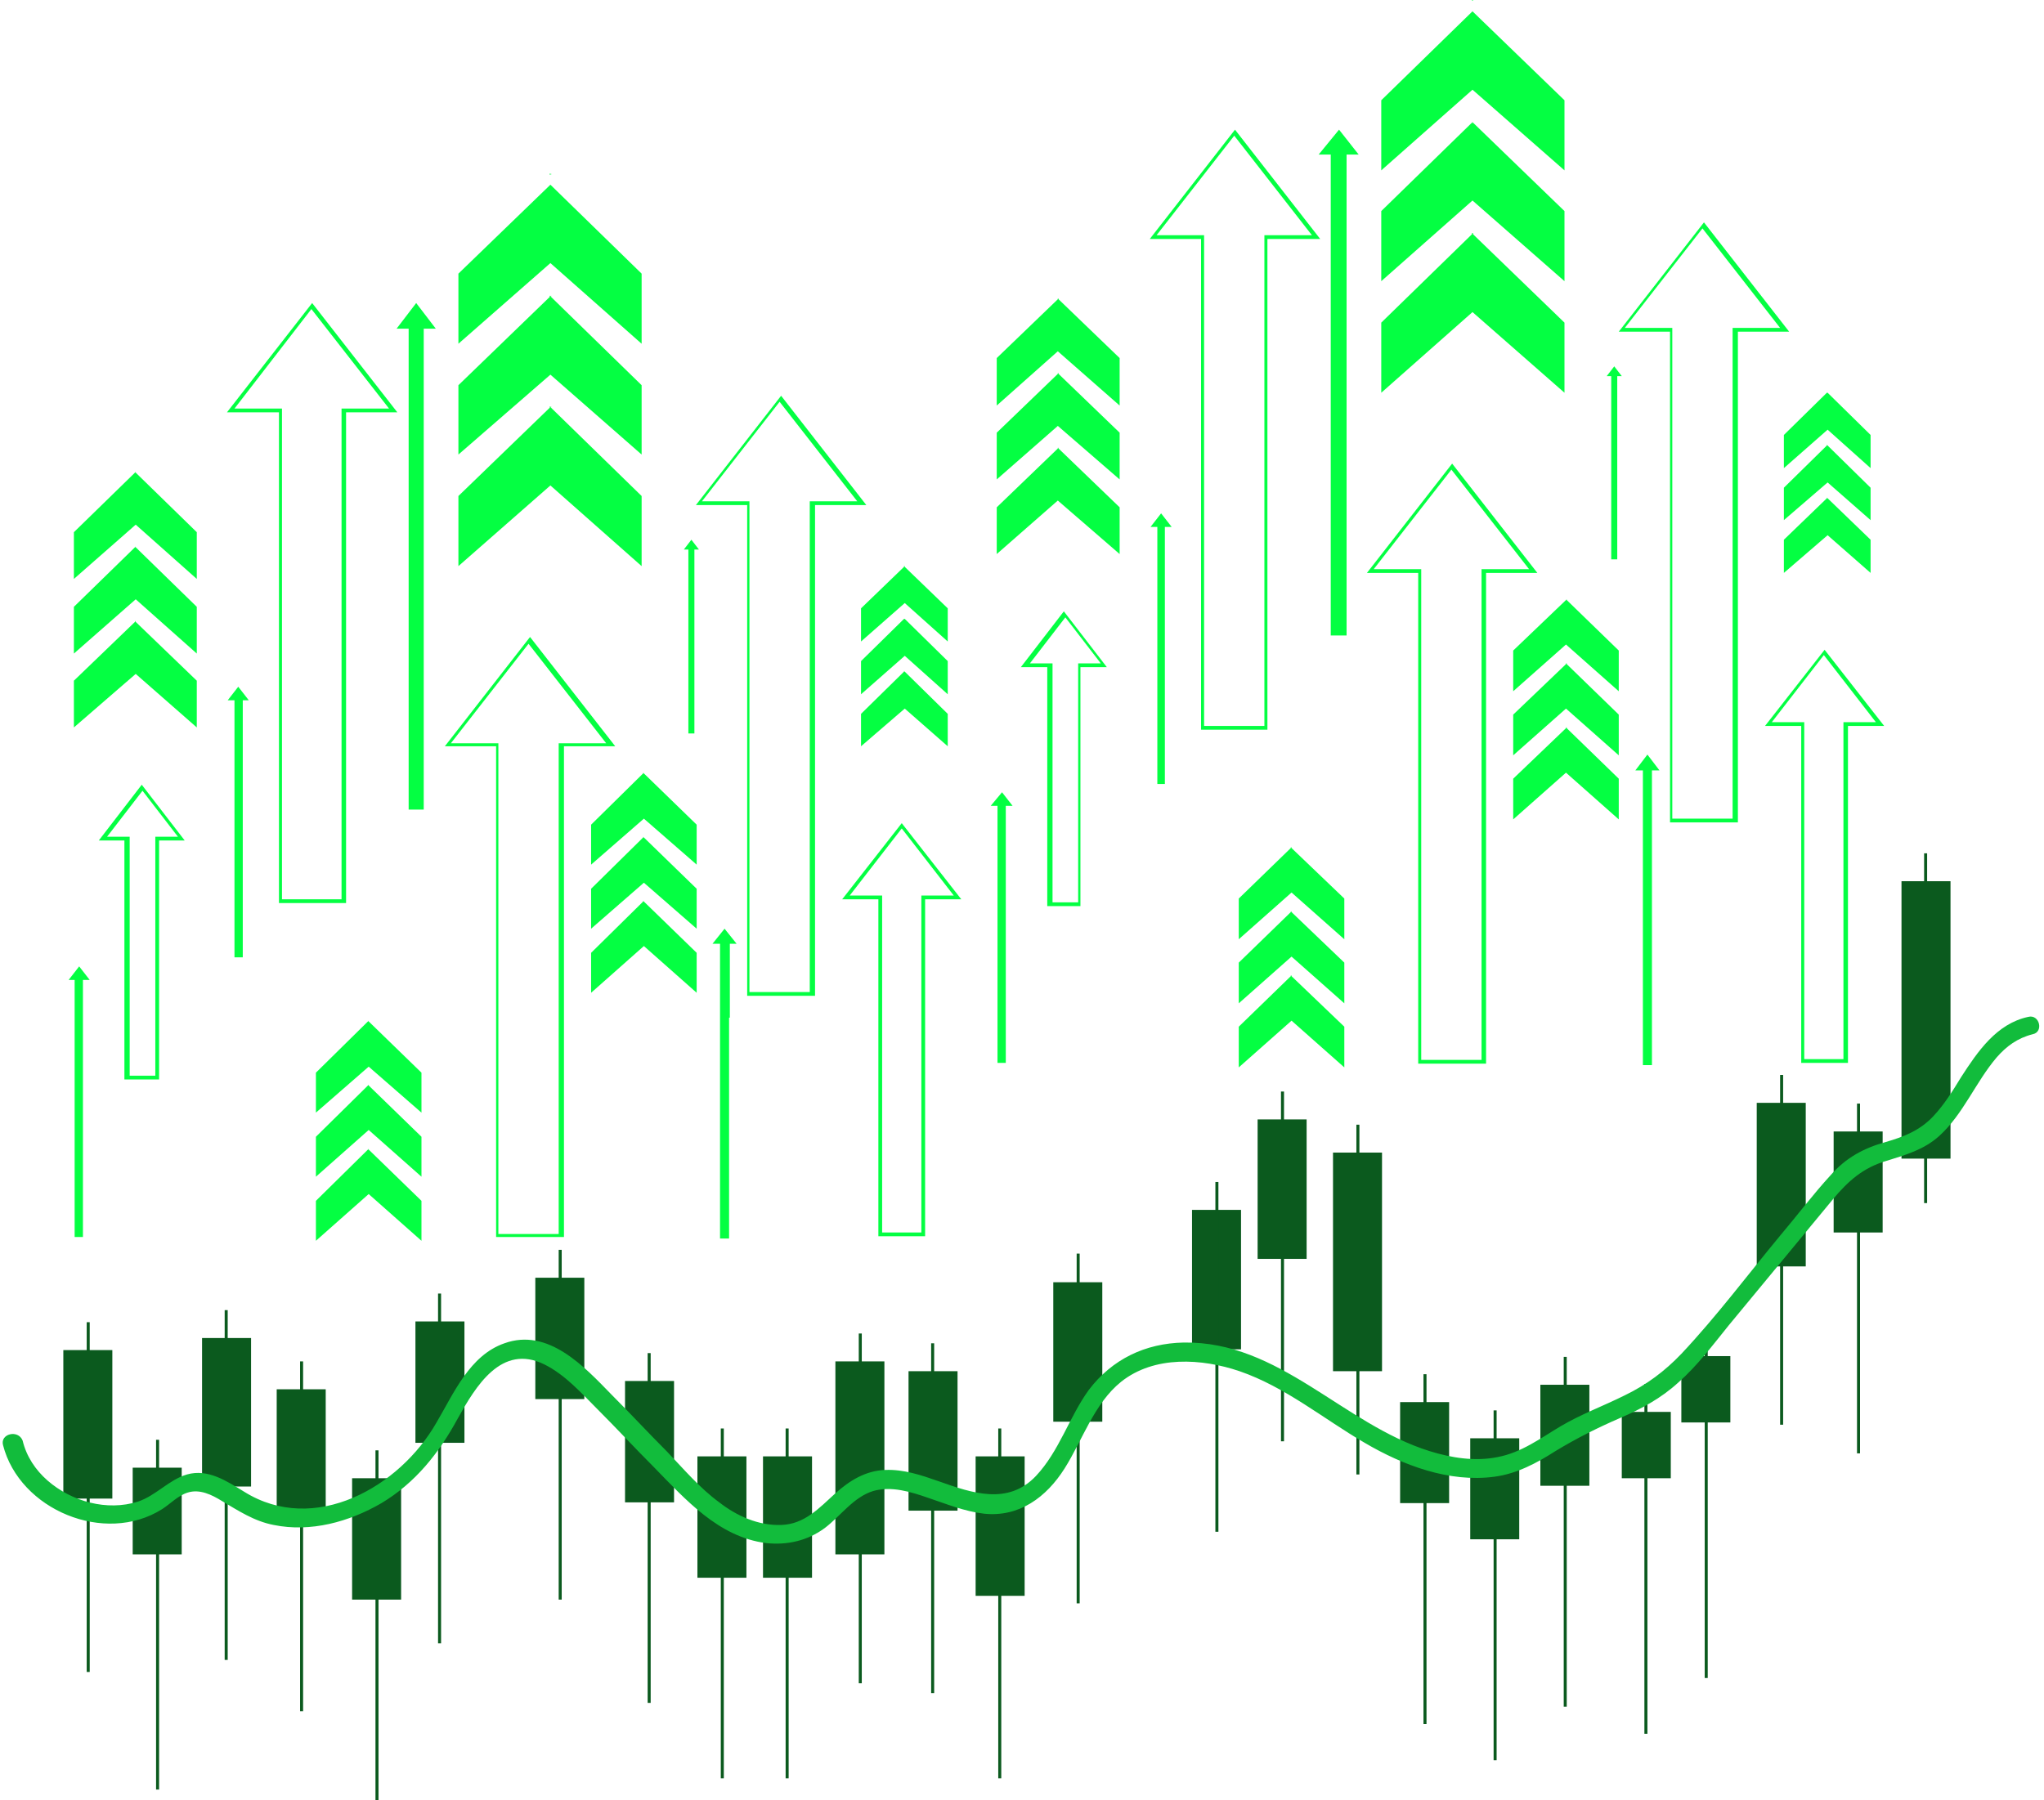 <?xml version="1.0" encoding="UTF-8" standalone="no"?><svg xmlns="http://www.w3.org/2000/svg" xmlns:xlink="http://www.w3.org/1999/xlink" fill="#000000" height="238.8" preserveAspectRatio="xMidYMid meet" version="1" viewBox="99.9 90.1 271.1 238.8" width="271.1" zoomAndPan="magnify"><g><g id="change1_7"><path d="M108.3 269.2H114.8V288.9H108.3z" fill="#0b5a1e"/></g><g id="change1_10"><path d="M111.4 265.5H111.8V311.9H111.4z" fill="#0b5a1e"/></g><g id="change1_36"><path d="M126.7 267.6H133.2V287.3H126.7z" fill="#0b5a1e"/></g><g id="change1_17"><path d="M129.7 263.9H130.1V310.3H129.7z" fill="#0b5a1e"/></g><g><g id="change1_8"><path d="M117.5 284.8H124V296.3H117.5z" fill="#0b5a1e"/></g><g id="change1_19"><path d="M120.6 281.1H121V327.5H120.6z" fill="#0b5a1e"/></g></g><g><g id="change1_46"><path d="M136.6 274.4H143.1V290.5H136.6z" fill="#0b5a1e"/></g><g id="change1_44"><path d="M139.7 270.7H140.1V317.1H139.7z" fill="#0b5a1e"/></g></g><g><g id="change1_49"><path d="M146.6 286.2H153.1V302.3H146.6z" fill="#0b5a1e"/></g><g id="change1_37"><path d="M149.7 282.5H150.1V328.9H149.7z" fill="#0b5a1e"/></g></g><g><g id="change1_35"><path d="M155 265.4H161.5V281.5H155z" fill="#0b5a1e"/></g><g id="change1_39"><path d="M158 261.7H158.4V308.1H158z" fill="#0b5a1e"/></g></g><g><g id="change1_32"><path d="M170.9 259.6H177.4V275.7H170.9z" fill="#0b5a1e"/></g><g id="change1_16"><path d="M174 255.9H174.4V302.3H174z" fill="#0b5a1e"/></g></g><g><g id="change1_24"><path d="M182.8 273.3H189.3V289.4H182.8z" fill="#0b5a1e"/></g><g id="change1_40"><path d="M185.8 269.6H186.2V316H185.8z" fill="#0b5a1e"/></g></g><g><g id="change1_48"><path d="M192.4 283.3H198.9V299.4H192.4z" fill="#0b5a1e"/></g><g id="change1_5"><path d="M195.5 279.6H195.9V326H195.5z" fill="#0b5a1e"/></g></g><g><g id="change1_26"><path d="M201.1 283.3H207.6V299.4H201.1z" fill="#0b5a1e"/></g><g id="change1_22"><path d="M204.1 279.6H204.5V326H204.1z" fill="#0b5a1e"/></g></g><g><g id="change1_23"><path d="M210.7 270.7H217.2V296.3H210.7z" fill="#0b5a1e"/></g><g id="change1_29"><path d="M213.8 267H214.2V313.4H213.8z" fill="#0b5a1e"/></g></g><g><g id="change1_21"><path d="M220.4 272H226.9V290.5H220.4z" fill="#0b5a1e"/></g><g id="change1_11"><path d="M223.4 268.3H223.8V314.7H223.4z" fill="#0b5a1e"/></g></g><g><g id="change1_18"><path d="M229.3 283.3H235.8V301.8H229.3z" fill="#0b5a1e"/></g><g id="change1_42"><path d="M232.3 279.6H232.7V326H232.3z" fill="#0b5a1e"/></g></g><g><g id="change1_12"><path d="M239.6 260.2H246.1V278.7H239.6z" fill="#0b5a1e"/></g><g id="change1_45"><path d="M242.7 256.4H243.1V302.8H242.7z" fill="#0b5a1e"/></g></g><g><g id="change1_34"><path d="M258 250.6H264.5V269.1H258z" fill="#0b5a1e"/></g><g id="change1_41"><path d="M261.1 246.9H261.5V293.3H261.1z" fill="#0b5a1e"/></g></g><g><g id="change1_14"><path d="M266.7 238.6H273.2V257.1H266.7z" fill="#0b5a1e"/></g><g id="change1_33"><path d="M269.8 234.9H270.2V281.3H269.8z" fill="#0b5a1e"/></g></g><g><g id="change1_31"><path d="M276.7 243H283.2V272H276.7z" fill="#0b5a1e"/></g><g id="change1_2"><path d="M279.8 239.3H280.2V285.7H279.8z" fill="#0b5a1e"/></g></g><g><g id="change1_25"><path d="M285.6 276.1H292.1V289.5H285.6z" fill="#0b5a1e"/></g><g id="change1_47"><path d="M288.7 272.4H289.1V318.8H288.7z" fill="#0b5a1e"/></g></g><g><g id="change1_38"><path d="M294.9 280.9H301.4V294.3H294.9z" fill="#0b5a1e"/></g><g id="change1_27"><path d="M298 277.2H298.4V323.6H298z" fill="#0b5a1e"/></g></g><g><g id="change1_43"><path d="M304.2 273.8H310.7V287.2H304.2z" fill="#0b5a1e"/></g><g id="change1_3"><path d="M307.3 270.1H307.7V316.5H307.3z" fill="#0b5a1e"/></g></g><g><g id="change1_15"><path d="M315 277.4H321.5V286.2H315z" fill="#0b5a1e"/></g><g id="change1_1"><path d="M318 273.7H318.4V320.1H318z" fill="#0b5a1e"/></g></g><g><g id="change1_4"><path d="M322.9 270H329.4V278.8H322.9z" fill="#0b5a1e"/></g><g id="change1_30"><path d="M326 266.3H326.4V312.7H326z" fill="#0b5a1e"/></g></g><g><g id="change1_9"><path d="M332.9 236.4H339.4V258.1H332.9z" fill="#0b5a1e"/></g><g id="change1_20"><path d="M336 232.7H336.4V279.1H336z" fill="#0b5a1e"/></g></g><g><g id="change1_50"><path d="M343.1 240.2H349.6V253.6H343.1z" fill="#0b5a1e"/></g><g id="change1_13"><path d="M346.2 236.5H346.6V282.9H346.2z" fill="#0b5a1e"/></g></g><g><g id="change1_6"><path d="M352.1 207H358.6V243.8H352.1z" fill="#0b5a1e"/></g><g id="change1_28"><path d="M355.1 203.3H355.5V249.7H355.1z" fill="#0b5a1e"/></g></g><g><g id="change2_1"><path d="M100.3,281.8c2.2,8.6,13.5,13.3,21.1,8.5c1.1-0.7,2.1-1.8,3.4-2.2c1.6-0.5,3.2,0.3,4.5,1.1 c2.2,1.3,4.3,2.7,6.9,3.2c4.9,1,10-0.4,14.3-2.9c4.5-2.7,7.6-6.6,10.1-11.2c2.4-4.3,5.8-10,11.5-7.2c2.8,1.4,4.9,3.8,7.1,6 c2.5,2.5,4.9,5.1,7.4,7.6c4.2,4.3,8.6,9.3,14.9,10.1c2.8,0.3,5.5-0.3,7.8-2c2.1-1.6,3.8-4.1,6.4-4.9c2.4-0.7,5,0.1,7.3,0.9 c2.4,0.8,4.8,1.8,7.4,2.1c4.7,0.5,8.3-2.2,10.7-6c2.4-3.8,3.9-8.6,7.5-11.5c4.4-3.5,10.7-3.1,15.7-1.4c6.1,2.1,11.1,6.3,16.6,9.5 c5.1,3,11.2,5.3,17.2,4.5c3-0.4,5.6-1.8,8.1-3.4c2.8-1.7,5.6-3.1,8.6-4.4c2.8-1.2,5.4-2.6,7.7-4.7c2.5-2.2,4.6-5,6.7-7.6 c4.6-5.6,9.2-11.1,13.8-16.7c2-2.4,4-4.2,7.1-5.1c2.6-0.8,5-1.5,7-3.3c3.2-2.9,4.8-7.1,7.6-10.4c1.3-1.5,2.8-2.6,4.8-3.1 c1.5-0.3,0.9-2.7-0.6-2.3c-4.2,0.9-6.7,4.6-8.9,8c-1.1,1.8-2.2,3.6-3.7,5.2c-1.8,1.9-3.9,2.7-6.3,3.4c-2.9,0.8-5.3,2.1-7.3,4.4 c-2.3,2.5-4.4,5.3-6.6,7.9c-4.4,5.3-8.5,10.8-13.2,15.8c-2.2,2.3-4.6,4.1-7.5,5.5c-2.8,1.4-5.8,2.5-8.5,4.1 c-2.7,1.6-5.2,3.5-8.4,4.1c-3,0.6-6.1,0.1-9-0.8c-11.5-3.6-19.9-14.6-32.6-14.4c-5.1,0.1-9.5,2.2-12.6,6.3 c-2.6,3.6-3.9,8.1-7,11.4c-3.7,3.9-8.4,2.3-12.9,0.7c-2.3-0.8-4.6-1.6-7.1-1.5c-2.6,0.1-4.7,1.4-6.6,3.1c-2.2,2-4.1,4.1-7.2,4.2 c-3,0.1-5.9-1.2-8.2-3c-2.6-1.9-4.7-4.4-6.9-6.7c-2.5-2.5-4.9-5.1-7.4-7.6c-3.6-3.7-8.4-8.9-14.2-6.8c-4.6,1.6-6.7,6.6-9,10.5 c-4.9,8.6-16.2,15-25.5,9.2c-2.3-1.4-4.8-3.1-7.6-2.3c-2.4,0.7-4.1,2.8-6.5,3.6c-4.1,1.3-8.8,0-12-2.8c-1.6-1.4-2.8-3.2-3.3-5.3 C102.3,279.7,99.9,280.3,100.3,281.8L100.3,281.8z" fill="#12bc3c"/></g></g><g><g id="change3_47"><path d="M172.9 113.2L172.8 113.3 172.8 113.1z" fill="#04ff42"/></g><g id="change3_6"><path d="M185 126.4L185 135.7 172.9 125 160.7 135.7 160.7 126.4 172.8 114.7 172.9 114.6 173 114.7z" fill="#04ff42"/></g><g id="change3_109"><path d="M173 113.1L173 113.3 172.9 113.2z" fill="#04ff42"/></g><g id="change3_24"><path d="M172.9 129.4L172.8 129.5 172.8 129.3z" fill="#04ff42"/></g><g id="change3_71"><path d="M185 141.2L185 150.4 172.9 139.8 160.7 150.4 160.7 141.2 172.8 129.5 172.9 129.4 173 129.5z" fill="#04ff42"/></g><g id="change3_40"><path d="M173 129.3L173 129.5 172.9 129.4z" fill="#04ff42"/></g><g id="change3_53"><path d="M172.9 144.1L172.8 144.2 172.8 144z" fill="#04ff42"/></g><g id="change3_59"><path d="M185 155.9L185 165.2 172.9 154.5 160.7 165.2 160.7 155.9 172.8 144.2 172.9 144.1 173 144.2z" fill="#04ff42"/></g><g id="change3_95"><path d="M173 144L173 144.2 172.9 144.1z" fill="#04ff42"/></g><g id="change3_77"><path d="M117.9 152.8L117.8 152.8 117.8 152.7z" fill="#04ff42"/></g><g id="change3_68"><path d="M126 160.7L126 166.9 117.9 159.7 109.7 166.9 109.7 160.7 117.8 152.8 117.9 152.8 117.9 152.8z" fill="#04ff42"/></g><g id="change3_100"><path d="M117.9 152.7L117.9 152.8 117.9 152.8z" fill="#04ff42"/></g><g id="change3_78"><path d="M117.9 162.7L117.8 162.7 117.8 162.6z" fill="#04ff42"/></g><g id="change3_1"><path d="M126 170.6L126 176.8 117.9 169.6 109.7 176.8 109.7 170.6 117.8 162.7 117.9 162.7 117.9 162.7z" fill="#04ff42"/></g><g id="change3_58"><path d="M117.9 162.6L117.9 162.7 117.9 162.7z" fill="#04ff42"/></g><g id="change3_79"><path d="M117.9 172.5L117.8 172.6 117.8 172.5z" fill="#04ff42"/></g><g id="change3_13"><path d="M126 180.4L126 186.6 117.9 179.5 109.7 186.6 109.7 180.4 117.8 172.6 117.9 172.5 117.9 172.6z" fill="#04ff42"/></g><g id="change3_64"><path d="M117.9 172.5L117.9 172.6 117.9 172.5z" fill="#04ff42"/></g><g id="change3_42"><path d="M185.3 192.7L185.2 192.7 185.2 192.6z" fill="#04ff42"/></g><g id="change3_44"><path d="M192.3 199.5L192.3 204.8 185.3 198.7 178.3 204.8 178.3 199.5 185.2 192.7 185.3 192.7 185.3 192.7z" fill="#04ff42"/></g><g id="change3_2"><path d="M185.3 192.6L185.3 192.7 185.3 192.7z" fill="#04ff42"/></g><g id="change3_88"><path d="M185.3 201.2L185.2 201.2 185.2 201.1z" fill="#04ff42"/></g><g id="change3_57"><path d="M192.3 208L192.3 213.3 185.3 207.2 178.3 213.3 178.3 208 185.2 201.2 185.3 201.2 185.3 201.2z" fill="#04ff42"/></g><g id="change3_9"><path d="M185.3 201.1L185.3 201.2 185.3 201.2z" fill="#04ff42"/></g><g id="change3_107"><path d="M185.3 209.7L185.2 209.7 185.2 209.6z" fill="#04ff42"/></g><g id="change3_84"><path d="M192.3 216.5L192.3 221.8 185.3 215.6 178.3 221.8 178.3 216.5 185.2 209.7 185.3 209.7 185.3 209.7z" fill="#04ff42"/></g><g id="change3_34"><path d="M185.3 209.6L185.3 209.7 185.3 209.7z" fill="#04ff42"/></g><g id="change3_108"><path d="M148.8 225.6L148.7 225.6 148.7 225.5z" fill="#04ff42"/></g><g id="change3_3"><path d="M155.8 232.4L155.8 237.7 148.8 231.6 141.8 237.7 141.8 232.4 148.7 225.6 148.8 225.6 148.8 225.6z" fill="#04ff42"/></g><g id="change3_33"><path d="M148.8 225.5L148.8 225.6 148.8 225.6z" fill="#04ff42"/></g><g id="change3_90"><path d="M148.8 234.1L148.7 234.1 148.7 234z" fill="#04ff42"/></g><g id="change3_8"><path d="M155.8 240.9L155.8 246.2 148.8 240 141.8 246.2 141.8 240.9 148.7 234.1 148.8 234.1 148.8 234.1z" fill="#04ff42"/></g><g id="change3_104"><path d="M148.8 234L148.8 234.1 148.8 234.1z" fill="#04ff42"/></g><g id="change3_82"><path d="M148.8 242.6L148.7 242.6 148.7 242.5z" fill="#04ff42"/></g><g id="change3_98"><path d="M155.8 249.4L155.8 254.7 148.8 248.5 141.8 254.7 141.8 249.4 148.7 242.6 148.8 242.6 148.8 242.6z" fill="#04ff42"/></g><g id="change3_4"><path d="M148.8 242.5L148.8 242.6 148.8 242.6z" fill="#04ff42"/></g><g id="change3_48"><path d="M219.9 165.2L219.8 165.3 219.8 165.2z" fill="#04ff42"/></g><g id="change3_49"><path d="M225.6 170.8L225.6 175.2 219.9 170.1 214.1 175.2 214.1 170.8 219.8 165.3 219.9 165.2 219.9 165.3z" fill="#04ff42"/></g><g id="change3_50"><path d="M219.9 165.2L219.9 165.3 219.9 165.2z" fill="#04ff42"/></g><g id="change3_96"><path d="M219.9 172.2L219.8 172.2 219.8 172.2z" fill="#04ff42"/></g><g id="change3_89"><path d="M225.6 177.8L225.6 182.2 219.9 177.1 214.1 182.2 214.1 177.8 219.8 172.2 219.9 172.2 219.9 172.2z" fill="#04ff42"/></g><g id="change3_70"><path d="M219.9 172.2L219.9 172.2 219.9 172.2z" fill="#04ff42"/></g><g id="change3_17"><path d="M219.9 179.2L219.8 179.2 219.8 179.1z" fill="#04ff42"/></g><g id="change3_22"><path d="M225.6 184.8L225.6 189.1 219.9 184.1 214.1 189.1 214.1 184.8 219.8 179.2 219.9 179.2 219.9 179.2z" fill="#04ff42"/></g><g id="change3_72"><path d="M219.9 179.1L219.9 179.2 219.9 179.2z" fill="#04ff42"/></g><g id="change3_73"><path d="M207.8,222.2H199v-65.1h-6.8l11.3-14.5l11.3,14.5h-6.8V222.2z M199.4,221.7h7.9v-65.1h6.3l-10.3-13.2 l-10.3,13.2h6.3V221.7z" fill="#04ff42"/></g><g id="change3_35"><path d="M222.6,254.1h-6.2v-44.7h-4.8l7.9-10.1l7.9,10.1h-4.8V254.1z M216.9,253.6h5.2v-44.7h4.3l-6.9-8.9 l-6.9,8.9h4.3V253.6z" fill="#04ff42"/></g><g id="change3_66"><path d="M121,233.3h-4.6v-31.7H113l5.7-7.4l5.7,7.4H121V233.3z M116.9,232.8h3.6v-31.7h3l-4.7-6.1l-4.7,6.1h3 V232.8z" fill="#04ff42"/></g><g id="change3_80"><path d="M145.7,209.9h-8.8v-65.1H130l11.3-14.5l11.3,14.5h-6.8V209.9z M137.3,209.4h7.9v-65.1h6.3l-10.3-13.2 L131,144.3h6.3V209.4z" fill="#04ff42"/></g><g id="change3_7"><path d="M174.5,254.2h-8.8v-65.1h-6.8l11.3-14.5l11.3,14.5h-6.8V254.2z M166.1,253.8h7.9v-65.1h6.3l-10.3-13.2 l-10.3,13.2h6.3V253.8z" fill="#04ff42"/></g><g id="change3_41"><path d="M157.7 133.7L156.1 133.7 156.1 149.5 156.1 149.5 156.1 197.5 154.1 197.5 154.1 133.7 152.5 133.7 155.1 130.3z" fill="#04ff42"/></g><g id="change3_51"><path d="M197.6 215.3L196.7 215.3 196.7 225.1 196.6 225.1 196.6 254.4 195.4 254.4 195.4 215.3 194.4 215.3 196 213.3z" fill="#04ff42"/></g><g id="change3_91"><path d="M132.9 183L132.1 183 132.1 191.5 132.1 191.5 132.1 217.1 131 217.1 131 183 130.1 183 131.5 181.2z" fill="#04ff42"/></g><g id="change3_11"><path d="M111.8 220.1L110.9 220.1 110.9 228.5 110.9 228.5 110.9 254.2 109.8 254.2 109.8 220.1 109 220.1 110.4 218.3z" fill="#04ff42"/></g><g id="change3_14"><path d="M192.6 163L192 163 192 169.1 192 169.1 192 187.4 191.2 187.4 191.2 163 190.6 163 191.6 161.7z" fill="#04ff42"/></g></g><g><g id="change3_76"><path d="M295.2 90.2L295.1 90.2 295.1 90.1z" fill="#04ff42"/></g><g id="change3_20"><path d="M307.4 103.4L307.4 112.7 295.2 102 283.1 112.7 283.1 103.4 295.1 91.7 295.2 91.6 295.3 91.7z" fill="#04ff42"/></g><g id="change3_92"><path d="M295.3 90.1L295.3 90.2 295.2 90.2z" fill="#04ff42"/></g><g id="change3_61"><path d="M295.2 106.4L295.1 106.4 295.1 106.3z" fill="#04ff42"/></g><g id="change3_97"><path d="M307.4 118.1L307.4 127.4 295.2 116.7 283.1 127.4 283.1 118.1 295.1 106.4 295.2 106.4 295.3 106.4z" fill="#04ff42"/></g><g id="change3_46"><path d="M295.3 106.3L295.3 106.4 295.2 106.4z" fill="#04ff42"/></g><g id="change3_31"><path d="M295.2 121.1L295.1 121.2 295.1 121z" fill="#04ff42"/></g><g id="change3_28"><path d="M307.4 132.9L307.4 142.2 295.2 131.5 283.1 142.2 283.1 132.9 295.1 121.2 295.2 121.1 295.3 121.2z" fill="#04ff42"/></g><g id="change3_23"><path d="M295.3 121L295.3 121.2 295.2 121.1z" fill="#04ff42"/></g><g id="change3_83"><path d="M240.2 129.7L240.2 129.8 240.2 129.7z" fill="#04ff42"/></g><g id="change3_5"><path d="M248.4 137.6L248.4 143.9 240.2 136.7 232.1 143.9 232.1 137.6 240.2 129.8 240.2 129.7 240.3 129.8z" fill="#04ff42"/></g><g id="change3_19"><path d="M240.3 129.7L240.3 129.8 240.2 129.7z" fill="#04ff42"/></g><g id="change3_21"><path d="M240.2 139.6L240.2 139.7 240.2 139.6z" fill="#04ff42"/></g><g id="change3_26"><path d="M248.4 147.5L248.4 153.7 240.2 146.6 232.1 153.7 232.1 147.5 240.2 139.7 240.2 139.6 240.3 139.7z" fill="#04ff42"/></g><g id="change3_15"><path d="M240.3 139.6L240.3 139.7 240.2 139.6z" fill="#04ff42"/></g><g id="change3_25"><path d="M240.2 149.5L240.2 149.6 240.2 149.5z" fill="#04ff42"/></g><g id="change3_65"><path d="M248.4 157.4L248.4 163.6 240.2 156.5 232.1 163.6 232.1 157.4 240.2 149.6 240.2 149.5 240.3 149.6z" fill="#04ff42"/></g><g id="change3_105"><path d="M240.3 149.5L240.3 149.6 240.2 149.5z" fill="#04ff42"/></g><g id="change3_110"><path d="M307.6 169.7L307.6 169.7 307.6 169.6z" fill="#04ff42"/></g><g id="change3_32"><path d="M314.6 176.4L314.6 181.8 307.6 175.6 300.6 181.8 300.6 176.4 307.6 169.7 307.6 169.7 307.7 169.7z" fill="#04ff42"/></g><g id="change3_12"><path d="M307.7 169.6L307.7 169.7 307.6 169.7z" fill="#04ff42"/></g><g id="change3_39"><path d="M307.6 178.1L307.6 178.2 307.6 178.1z" fill="#04ff42"/></g><g id="change3_94"><path d="M314.6 184.9L314.6 190.3 307.6 184.1 300.6 190.3 300.6 184.9 307.6 178.2 307.6 178.1 307.7 178.2z" fill="#04ff42"/></g><g id="change3_75"><path d="M307.7 178.1L307.7 178.2 307.6 178.1z" fill="#04ff42"/></g><g id="change3_85"><path d="M307.6 186.6L307.6 186.7 307.6 186.6z" fill="#04ff42"/></g><g id="change3_54"><path d="M314.6 193.4L314.6 198.8 307.6 192.6 300.6 198.8 300.6 193.4 307.6 186.7 307.6 186.6 307.7 186.7z" fill="#04ff42"/></g><g id="change3_52"><path d="M307.7 186.6L307.7 186.7 307.6 186.6z" fill="#04ff42"/></g><g id="change3_60"><path d="M271.2 202.5L271.1 202.6 271.1 202.5z" fill="#04ff42"/></g><g id="change3_74"><path d="M278.2 209.3L278.2 214.7 271.2 208.5 264.2 214.7 264.2 209.3 271.1 202.6 271.2 202.5 271.2 202.6z" fill="#04ff42"/></g><g id="change3_63"><path d="M271.2 202.5L271.2 202.6 271.2 202.5z" fill="#04ff42"/></g><g id="change3_36"><path d="M271.2 211L271.1 211.1 271.1 211z" fill="#04ff42"/></g><g id="change3_29"><path d="M278.2 217.8L278.2 223.2 271.2 217 264.2 223.2 264.2 217.8 271.1 211.1 271.2 211 271.2 211.1z" fill="#04ff42"/></g><g id="change3_93"><path d="M271.2 211L271.2 211.1 271.2 211z" fill="#04ff42"/></g><g id="change3_10"><path d="M271.2 219.5L271.1 219.6 271.1 219.5z" fill="#04ff42"/></g><g id="change3_38"><path d="M278.2 226.3L278.2 231.7 271.2 225.5 264.2 231.7 264.2 226.3 271.1 219.6 271.2 219.5 271.2 219.6z" fill="#04ff42"/></g><g id="change3_27"><path d="M271.2 219.5L271.2 219.6 271.2 219.5z" fill="#04ff42"/></g><g id="change3_99"><path d="M342.3 142.2L342.2 142.2 342.2 142.2z" fill="#04ff42"/></g><g id="change3_37"><path d="M348 147.8L348 152.2 342.3 147.1 336.5 152.2 336.5 147.8 342.2 142.2 342.3 142.2 342.3 142.2z" fill="#04ff42"/></g><g id="change3_86"><path d="M342.3 142.2L342.3 142.2 342.3 142.2z" fill="#04ff42"/></g><g id="change3_45"><path d="M342.3 149.2L342.2 149.2 342.2 149.1z" fill="#04ff42"/></g><g id="change3_56"><path d="M348 154.8L348 159.1 342.3 154.1 336.5 159.1 336.5 154.8 342.2 149.2 342.3 149.2 342.3 149.2z" fill="#04ff42"/></g><g id="change3_30"><path d="M342.3 149.1L342.3 149.2 342.3 149.2z" fill="#04ff42"/></g><g id="change3_106"><path d="M342.3 156.2L342.2 156.2 342.2 156.1z" fill="#04ff42"/></g><g id="change3_69"><path d="M348 161.7L348 166.1 342.3 161.1 336.5 166.1 336.5 161.7 342.2 156.2 342.3 156.2 342.3 156.2z" fill="#04ff42"/></g><g id="change3_67"><path d="M342.3 156.1L342.3 156.2 342.3 156.2z" fill="#04ff42"/></g><g id="change3_55"><path d="M330.2,199.2h-8.8v-65.1h-6.8l11.3-14.5l11.3,14.5h-6.8V199.2z M321.8,198.7h7.9v-65.1h6.3l-10.3-13.2 l-10.3,13.2h6.3V198.7z" fill="#04ff42"/></g><g id="change3_101"><path d="M345,231.1h-6.2v-44.7H334l7.9-10.1l7.9,10.1H345V231.1z M339.2,230.6h5.2v-44.7h4.3l-6.9-8.9l-6.9,8.9 h4.3V230.6z" fill="#04ff42"/></g><g id="change3_16"><path d="M243.4,210.3h-4.6v-31.7h-3.5l5.7-7.4l5.7,7.4h-3.5V210.3z M239.3,209.8h3.6v-31.7h3l-4.7-6.1l-4.7,6.1h3 V209.8z" fill="#04ff42"/></g><g id="change3_62"><path d="M268,186.9h-8.8v-65.1h-6.8l11.3-14.5l11.3,14.5H268V186.9z M259.7,186.4h7.9v-65.1h6.3l-10.3-13.2 l-10.3,13.2h6.3V186.4z" fill="#04ff42"/></g><g id="change3_103"><path d="M296.8,231.2H288v-65.1h-6.8l11.3-14.5l11.3,14.5h-6.8V231.2z M288.5,230.7h7.9v-65.1h6.3l-10.3-13.2 l-10.3,13.2h6.3V230.7z" fill="#04ff42"/></g><g id="change3_81"><path d="M280.1 110.6L278.5 110.6 278.5 126.5 278.5 126.5 278.5 174.4 276.4 174.4 276.4 110.6 274.8 110.6 277.5 107.3z" fill="#04ff42"/></g><g id="change3_43"><path d="M320 192.3L319 192.3 319 202 319 202 319 231.4 317.8 231.4 317.8 192.3 316.8 192.3 318.4 190.2z" fill="#04ff42"/></g><g id="change3_18"><path d="M255.3 160L254.4 160 254.4 168.4 254.4 168.4 254.4 194.1 253.4 194.1 253.4 160 252.5 160 253.9 158.2z" fill="#04ff42"/></g><g id="change3_102"><path d="M234.2 197L233.3 197 233.3 205.5 233.3 205.5 233.3 231.1 232.2 231.1 232.2 197 231.3 197 232.8 195.2z" fill="#04ff42"/></g><g id="change3_87"><path d="M315 140L314.4 140 314.4 146.1 314.4 146.1 314.4 164.3 313.6 164.3 313.6 140 313 140 314 138.7z" fill="#04ff42"/></g></g></g></svg>